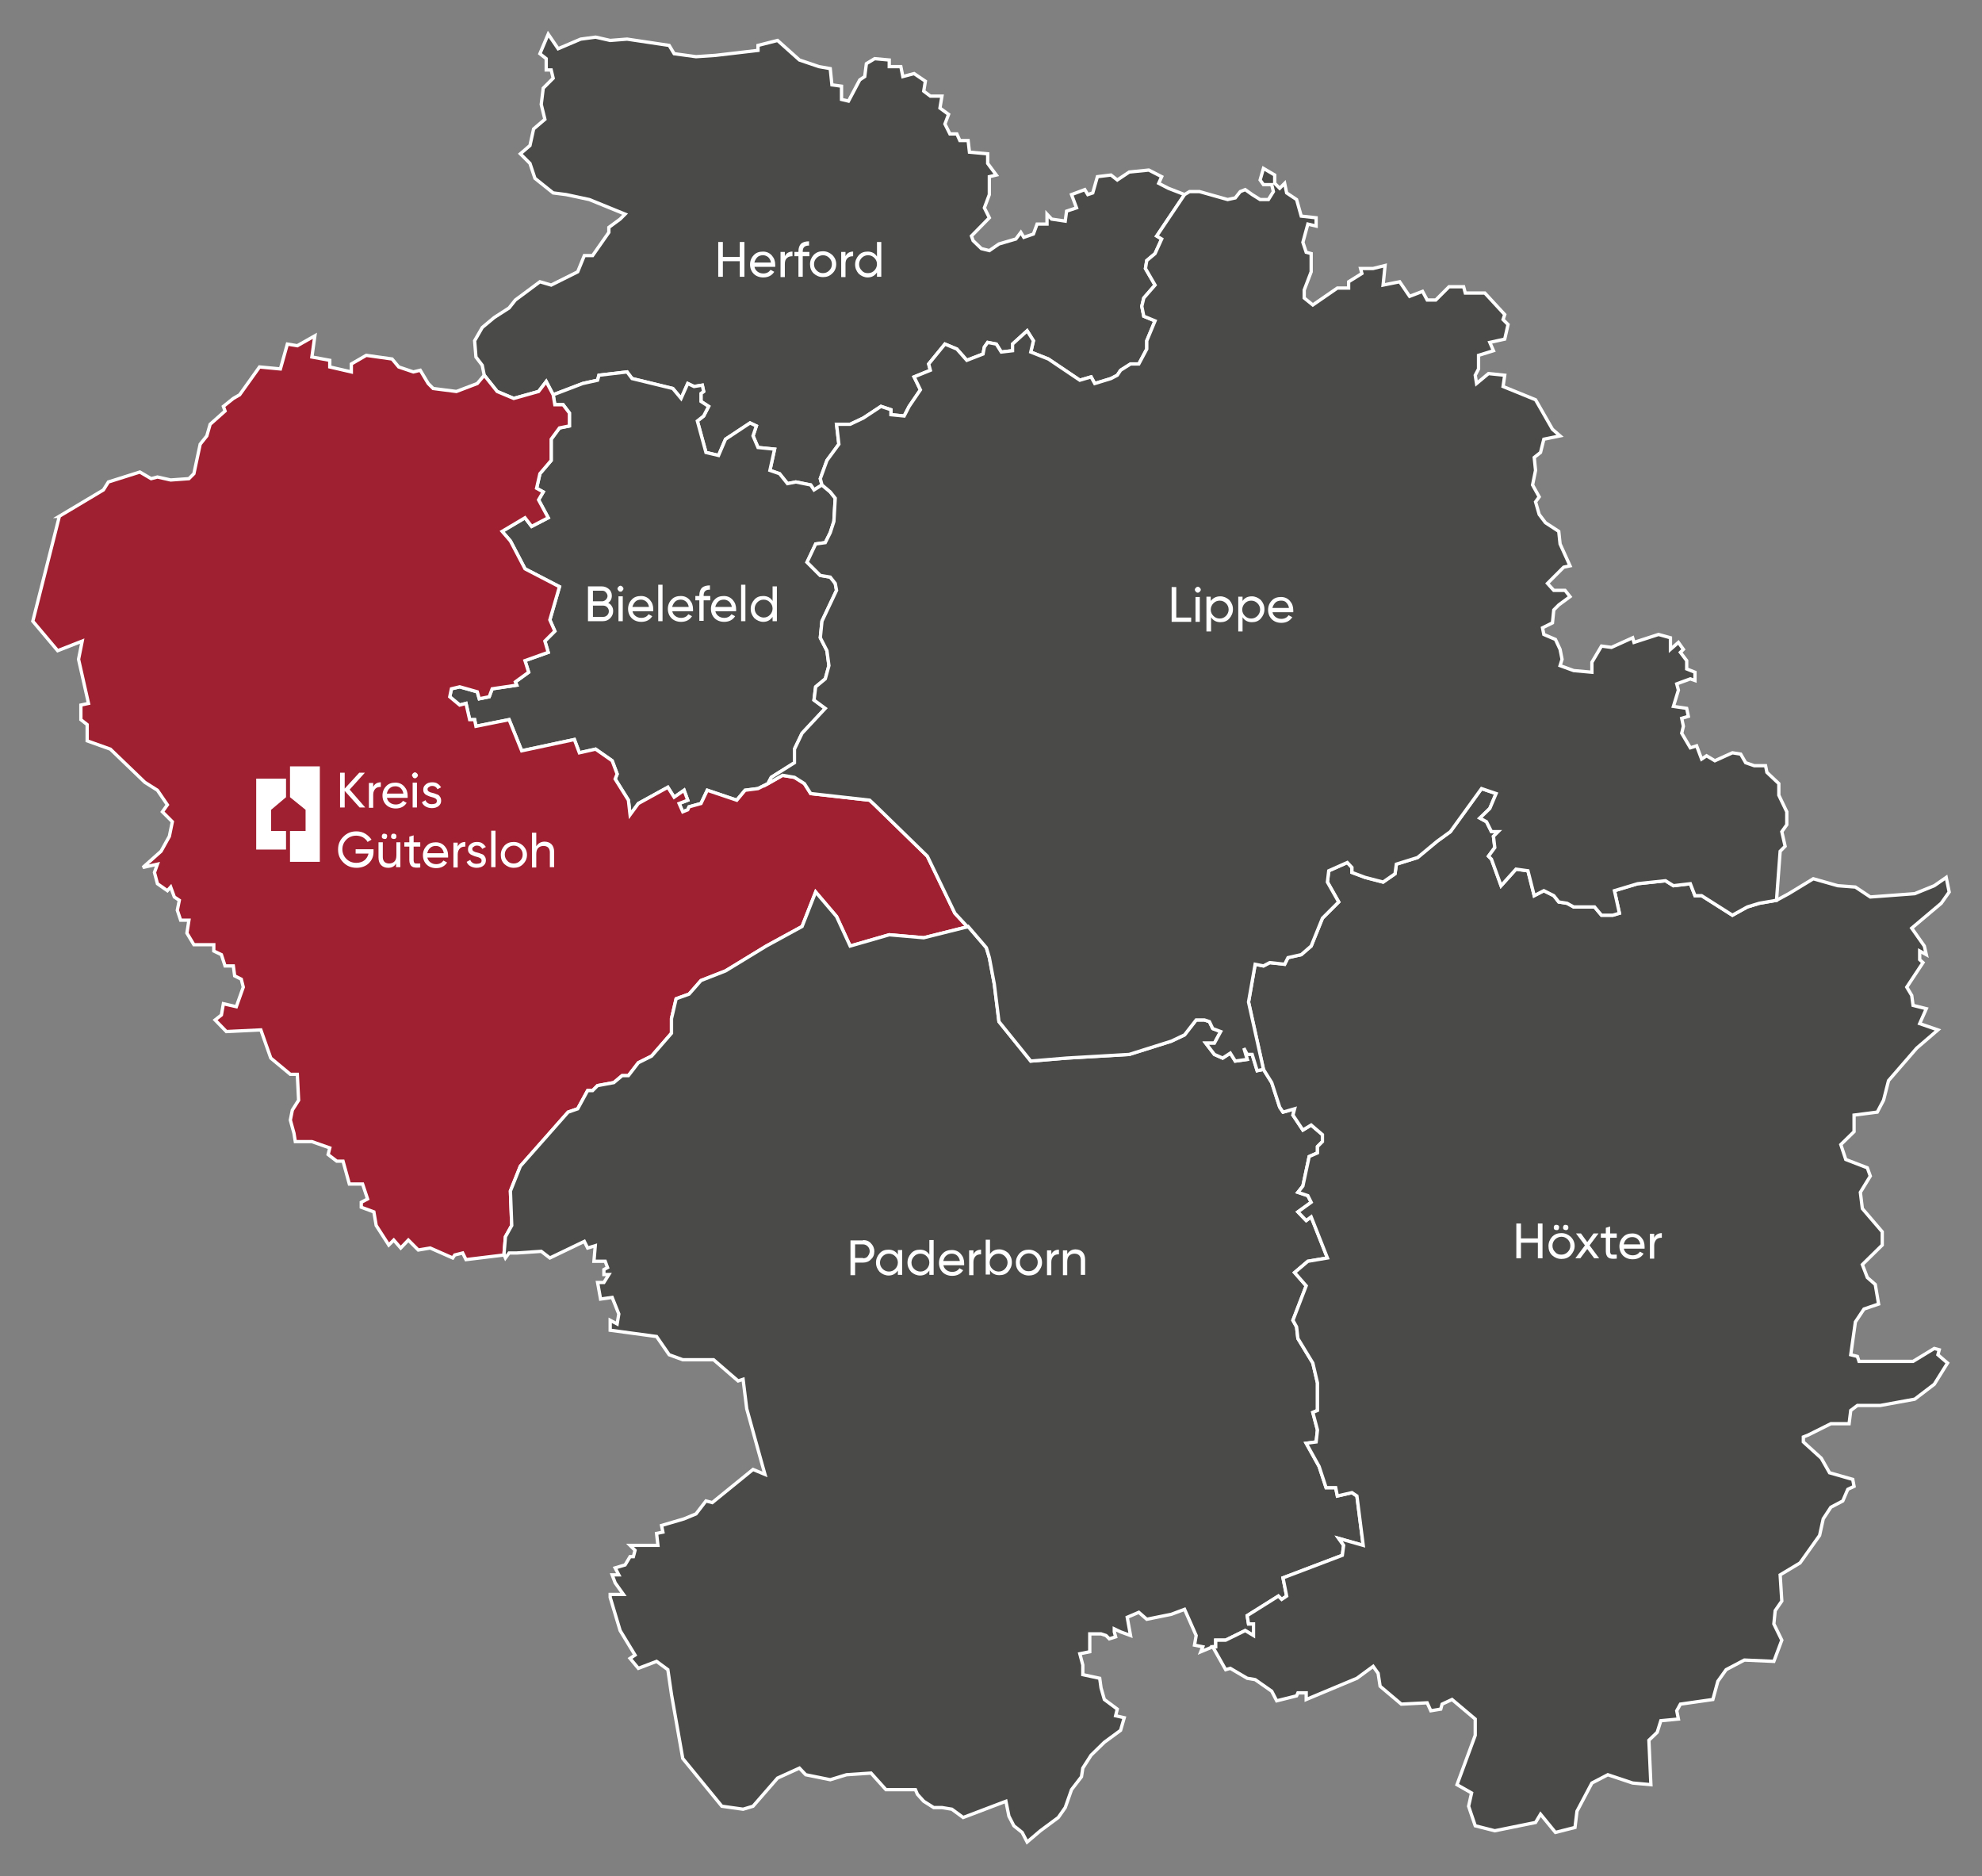 <svg xmlns="http://www.w3.org/2000/svg" xmlns:xlink="http://www.w3.org/1999/xlink" id="Ebene_1" x="0px" y="0px" viewBox="0 0 598 566" style="enable-background:new 0 0 598 566;" xml:space="preserve"><rect x="0" y="0" width="598" height="566" fill="#808080" stroke="none"/><style type="text/css">	.st0{fill:#4A4A49;stroke:#FFFFFF;}	.st1{fill:#9F2030;stroke:#FFFFFF;}	.st2{fill:#FFFFFF;}</style><g>	<polygon class="st0" points="168.4,14.7 175.2,11.8 179.7,11.2 184.1,12.2 189.2,11.8 201.9,13.7 203.4,16.2 210,17.1 215.9,16.7   228.7,15.2 228.7,13.7 234.6,12.2 241.2,18.1 247.1,20.1 250.5,20.7 251,25.6 253.9,26 253.9,30 256,30.5 259.4,24.1 260.9,23.1   261.4,19.2 263.9,17.7 268.3,18.1 268.3,20.1 271.8,20.1 272.4,23.1 275.8,22.2 279.2,24.5 278.7,27.5 280.7,29 284.2,29   283.6,32.6 286.2,34.5 285.1,37.4 286.6,40.4 288.7,40.4 289.6,42.4 292.1,42.4 292.5,45.9 298,46.4 298,49.3 300.6,52.8   298.5,53.3 298.5,58.7 297,62.7 298.5,65.7 293.1,71.2 293.6,72.6 296.1,75 298.5,75.6 301.4,73.6 306.5,72.1 308,70.1 308.9,71.6   311.8,70.6 312.9,67.6 315.9,67.6 315.9,64.6 317.3,66.1 321.4,66.7 321.8,63.7 324.8,62.7 323.3,58.7 327.3,57.2 328.2,58.7   329.7,58.2 331.1,53.3 335.2,52.8 337.1,54.3 340.7,51.9 346.6,51.3 350.5,53.3 349.6,55.3 352.5,56.8 357.4,58.7 349,71.2   350.5,72.1 348.5,76.5 346,78.6 345.6,81 348.5,86 345.1,89.9 344.5,92.4 345.1,95.4 348.5,96.8 346,102.8 346,105.3 343.6,109.8   341.1,109.8 338.1,111.7 337.1,113.2 335.2,114.2 330.3,115.7 329.2,113.7 325.8,114.7 316.3,108.3 311,106.2 311.8,102.8   309.9,99.8 305.5,103.8 305.5,105.8 302.1,106.2 300.6,103.8 298,103.3 297,104.7 296.6,106.8 291.7,108.7 288.7,105.3   285.1,103.8 280.2,109.8 280.7,111.7 275.8,113.7 277.7,117.6 274.3,122.6 272.8,125.5 268.8,125.1 268.8,123.6 265.8,122.6   260.5,126.1 256.5,128 252.4,128 253.1,134 249.5,138.9 247.5,144.4 248,146.3 245.6,147.8 244.6,146.3 240.1,145.4 237.6,145.9   235.2,142.9 232.3,141.9 233.7,135.5 228.7,135 227.2,131.5 228.2,128.5 226.3,127.6 218.9,132.5 216.8,137.4 213,136.5 210.4,127   212.3,125.5 213.8,122.6 211.5,121.1 211.5,118.7 212.3,118.1 211.9,116.2 209.4,116.6 207.5,115.7 205.5,120.2 203,117.2   190.7,114.2 189.2,112.2 180.7,113.2 180.3,114.7 175.8,115.7 166.9,119.1 164.8,115.1 162.5,118.1 155,120.2 150,118.1   146.1,113.2 145.5,110.2 143.6,107.7 143.2,102.8 145.5,98.8 149.1,95.8 153.6,92.9 155.5,90.5 162.9,85 166.3,86 174.3,82   176.3,77.1 178.8,77.1 183.7,70.1 183.7,68.6 187.1,66.1 188.6,64.6 177.8,60.2 170.8,58.7 166.9,58.2 161.4,53.8 159.9,49.3   157,46.4 159.9,43.9 161,38.9 164.4,36 163.3,31.5 163.9,26.6 166.9,23.6 166.3,21.1 164.8,21.1 164.8,17.7 162.9,16.2 165.4,10.3    "></polygon>	<polygon class="st0" points="171.8,124.6 169.9,122.1 167.4,122.1 166.9,119.1 175.8,115.7 180.3,114.7 180.7,113.2 189.2,112.2   190.7,114.2 203,117.2 205.5,120.2 207.5,115.7 209.4,116.6 211.9,116.2 212.3,118.1 211.5,118.7 211.5,121.1 213.8,122.6   212.3,125.5 210.4,127 213,136.5 216.8,137.4 218.9,132.5 226.3,127.6 228.2,128.5 227.2,131.5 228.7,135 233.7,135.5 232.3,141.9   235.2,142.9 237.6,145.9 240.1,145.4 244.6,146.3 245.6,147.8 248,146.3 250.5,148.4 252,150.3 251.6,157.3 250.5,160.7 249,163.7   246.1,164.1 243.5,169.6 247.5,173.6 250.5,174.1 252,176 252.4,178.1 248,187.4 247.5,192.4 249.5,196.3 250.1,200.8 249,204.8   246.1,207.2 245.6,211.2 249,213.7 242,221.2 239.7,226 239.7,230.1 232.7,234.5 231.7,236.4 228.7,237.9 224.8,238.4 222.3,241.4   213.4,238.4 211.5,242.4 207.9,243.4 207.5,244.3 206,244.9 204.9,242.4 207.5,241.4 206.4,238.4 203.4,240.5 201.5,237.5   192.6,242.4 190.1,245.8 189.6,241.4 185.6,235 186.2,233.5 184.7,229.5 179.7,226 174.8,227.1 173.3,223.1 157.4,226.5   153.6,217.1 143.6,219.1 143.2,217.1 141.7,217.1 140.6,212.2 138.7,212.7 135.7,210.2 136.2,207.8 138.7,207.2 144,208.7   144.6,210.8 147.6,210.2 148.5,207.8 155.9,206.7 155.5,205.7 159.5,202.8 158.4,199.3 165.4,196.8 164.4,193.4 167.4,190.4   165.9,187 168.8,177 158.4,171.6 154,163.2 151.5,160.3 158.4,156.2 160.4,158.8 165.4,156.2 162.5,150.8 163.9,148.4 161.9,147.3   162.9,142.9 166.3,138.9 166.3,132.5 168.8,129.1 171.8,128.5  "></polygon>	<polygon class="st1" points="71.3,303.7 73.4,297.8 72.8,295.4 70.8,294.4 70.4,291.4 67.9,291.4 66.8,288 64.5,286.9 64.5,285   58.5,285 56.4,281.5 57,277.6 54.5,277.6 53.5,274.6 54.1,271.6 52.6,270.6 51.5,267.6 50.5,268.7 47.5,266.6 46.6,263.2   47.5,260.7 43.1,261.7 48.6,256.8 51.1,252.3 52,247.9 49,244.9 50.5,242.8 47.5,238.4 43.7,236 33.3,226 26.3,223.5 26.3,218.6   24.4,217.1 24.4,212.7 26.7,212.2 23.7,198.9 24.8,193.4 17.4,196.3 9.9,187.4 17.9,155.8 17.8,155.8 31.2,147.8 32.7,145.4   42.2,142.4 45.6,144.4 47.5,143.9 51.5,144.8 57,144.4 58.5,142.9 60.4,134 62.4,131.5 63.4,128 67.9,124 67.4,122.6 70.4,120.2   72.3,119.1 78.3,110.7 84.6,111.3 86.7,103.8 89.7,104.3 95,101.3 94.1,107.7 99.5,108.7 99.5,110.7 106,112.2 106,109.8   110.5,107.2 118.3,108.3 120.3,110.7 124.7,112.2 126.8,111.7 129.2,115.7 130.7,117.2 137.7,118.1 144,115.7 146.1,113.2   150,118.1 155,120.2 162.5,118.1 164.8,115.1 166.9,119.1 167.4,122.1 169.9,122.1 171.8,124.6 171.8,128.5 168.8,129.1   166.3,132.5 166.3,138.9 162.9,142.9 161.9,147.3 163.9,148.4 162.5,150.8 165.4,156.2 160.4,158.8 158.4,156.2 151.5,160.3   154,163.2 158.4,171.6 168.8,177 165.9,187 167.4,190.4 164.4,193.4 165.4,196.8 158.4,199.3 159.5,202.8 155.5,205.7 155.9,206.7   148.5,207.8 147.6,210.2 144.6,210.8 144,208.7 138.7,207.2 136.2,207.8 135.7,210.2 138.7,212.7 140.6,212.2 141.7,217.1   143.2,217.1 143.6,219.1 153.6,217.1 157.4,226.5 173.3,223.1 174.8,227.1 179.7,226 184.7,229.5 186.2,233.5 185.6,235   189.6,241.4 190.1,245.8 192.6,242.4 201.5,237.5 203.4,240.5 206.4,238.4 207.5,241.4 204.9,242.4 206,244.9 207.5,244.3   207.9,243.4 211.5,242.4 213.4,238.4 222.3,241.4 224.8,238.4 228.7,237.9 231.7,236.4 236.1,233.9 239.7,234.5 242.7,236.4   244.6,239.4 262.4,241.4 263.9,242.8 279.8,258.3 288.1,275.5 291.9,279.6 278.7,282.9 268.3,282 256.5,285.4 252.4,276.5   246.1,269.1 242,279.5 231.2,285.4 218.9,292.9 211.5,295.8 207.9,299.9 204,301.3 202.6,307.3 202.6,311.7 196.6,318.6   192.6,320.6 189.6,324.5 187.7,324.5 185.2,326.6 180.3,327.5 178.8,329 177.3,329 174.3,334.5 171.4,335.5 157,351.8 154,359.3   154.4,369.7 152.5,373.1 152.1,377.9 152.1,378.6 140.6,380 139.6,378 137.2,378.6 136.6,379.5 129.8,376.5 126.2,377.1   123.2,374.1 120.9,376.5 118.8,374.1 117.3,375.6 113.5,369.7 112.8,365.6 109,364.2 109,362.7 110.9,361.7 109.4,357.2   105.4,357.2 103.5,350.3 101.6,350.3 99,348.3 99.5,346.3 94.1,344.4 89.1,344.4 88.7,341.9 87.6,337.9 88.2,334.9 90.1,331.9   89.7,324.1 87.6,324.1 81.7,319.2 78.7,310.7 68.3,311.2 64.9,307.7 66.8,306.2 67.4,302.8  "></polygon>	<polygon class="st0" points="153.6,378 152.5,379.5 152.1,378.6 152.1,377.9 152.5,373.1 154.4,369.7 154,359.3 157,351.8   171.4,335.5 174.3,334.5 177.3,329 178.8,329 180.3,327.5 185.2,326.6 187.7,324.5 189.6,324.5 192.6,320.6 196.6,318.6   202.6,311.7 202.6,307.3 204,301.3 207.9,299.9 211.5,295.8 218.9,292.9 231.2,285.4 242,279.5 246.1,269.1 252.4,276.5   256.5,285.4 268.3,282 278.7,282.9 291.9,279.6 292.1,279.5 297.6,285.9 298.5,288.9 300,296.9 301.4,308.2 311,320.1 321.8,319.2   340.7,318.1 353.4,314.1 357.4,312.2 360.9,307.7 363.4,307.7 364.9,308.2 365.9,310.3 368.3,311.2 366.4,314.7 363.8,314.7   366.4,318.1 368.9,319.2 371.2,317.7 372.7,320.1 376.3,319.6 375.3,316.2 376.3,318.1 377.8,318.1 379.3,323 381.2,322.6   383.7,326.6 386.1,334 387.1,335.5 390.6,334.5 390.1,336.4 393.1,340.9 395.6,339.4 399,342.3 399,344.4 397.5,345.9 397.5,347.8   395,348.9 393.1,357.8 391.6,359.7 394.6,360.7 395.6,362.7 391.6,365.6 394.1,368.2 395.6,367.1 400.5,379.5 394.6,380.5   390.6,383.9 394.1,387.9 390.1,398.3 391.2,400.3 391.6,403.8 396.1,411.2 397.5,417.2 397.5,425.5 396.1,426.1 397.5,431.4   397.1,435 394.1,435.4 398,442.4 400.1,448.8 403,448.8 403.5,451.3 407.9,450.3 409.4,451.3 411.3,466.2 403.9,464.1 405.4,466.2   405,469.2 387.1,476 388.2,481.5 386.7,482.5 385.7,481.5 376.3,487.4 376.7,489.9 378.2,489.9 378.2,493.4 375.7,491.9   369.8,494.8 366.8,494.8 366.8,496.8 365.9,496.8 362.3,498.3 362.9,496.8 360.4,496.3 360.9,493.4 357.4,485.5 353.4,487   346,488.5 343.6,486.4 340.1,487.9 341.1,493.4 338.1,492.3 336.2,491.4 336.2,492.3 336.6,493.8 334.7,494.4 333.7,493.4   332.2,492.9 328.8,492.9 328.8,498.3 325.8,498.9 326.7,502.3 326.7,505.2 331.8,506.3 332.2,509.2 333.2,512.7 337.1,515.6   336.6,517.6 339.2,518.2 338.1,522 333.2,525.6 329.2,529.5 326.7,533.4 326.3,536 323.3,539.9 321.4,545.3 319.3,548.3   313.9,552.3 309.9,555.7 308.4,552.8 305.9,550.8 304.4,547.9 303.5,543.4 290.6,548.3 287.2,545.8 284.2,545.3 281.7,545.3   278.7,543.4 276.8,541.3 276.2,539.9 267.3,539.9 262.8,534.9 255.4,535.4 250.5,536.9 243.1,535.4 241.2,533.4 234.6,536.4   227.2,544.9 224.2,545.8 217.8,544.9 206,530.5 202.6,511.2 201.5,503.7 198.1,501.2 192.6,503.3 190.1,500.3 191.6,499.3   187.1,491.9 184.1,481.9 184.1,481 188.1,481 185.6,477.5 184.7,475.1 186.7,475.1 185.6,473 188.6,472.1 190.1,469.6 191.1,469.6   191.6,467.7 190.1,466.2 198.5,466.2 198.1,462.6 200,462.2 199.6,460.2 206.4,458.2 210,456.7 213,452.8 214.9,453.3 227.2,443.3   230.8,444.8 229.7,440.9 225.3,425 224.2,416.1 222.7,416.6 215.3,410.2 206,410.2 201.9,408.7 198.1,403.2 184.1,401.3   184.1,398.3 186.2,399.4 186.7,396.4 184.7,391.4 181.2,391.9 180.3,386.9 182.2,386.9 183.7,384.5 182.2,384.5 182.2,383   183.3,382.4 182.6,380.5 179.2,380.5 179.6,375.8 177.3,376.5 176.3,374.5 165.9,379.5 163.3,377.5 155.9,378  "></polygon>	<polygon class="st0" points="371.2,503.3 369.8,503.7 365.9,496.8 366.8,496.8 366.8,494.8 369.8,494.8 375.7,491.9 378.2,493.4   378.2,489.9 376.7,489.9 376.3,487.4 385.7,481.5 386.7,482.5 388.2,481.5 387.1,476 405,469.2 405.4,466.2 403.9,464.1   411.3,466.2 409.4,451.3 407.9,450.3 403.5,451.3 403,448.8 400.1,448.8 398,442.4 394.1,435.4 397.1,435 397.5,431.4 396.1,426.1   397.5,425.5 397.5,417.2 396.1,411.2 391.6,403.8 391.2,400.3 390.1,398.3 394.1,387.9 390.6,383.9 394.6,380.5 400.5,379.5   395.6,367.1 394.1,368.2 391.6,365.6 395.6,362.7 394.6,360.7 391.6,359.7 393.1,357.8 395,348.9 397.5,347.8 397.5,345.9   399,344.4 399,342.3 395.6,339.4 393.1,340.9 390.1,336.4 390.6,334.5 387.1,335.5 386.1,334 383.7,326.6 381.2,322.6 376.7,302.3   378.7,290.9 381.2,291.4 383.1,290.4 387.6,290.9 388.6,288.9 392.6,288 395.6,285.4 399,277 403.9,272.1 400.5,266.1 400.9,262.7   406.5,260.2 407.9,261.7 407.9,263.2 411.9,264.7 417.3,266.1 420.9,263.6 421.3,260.7 427.7,258.7 433.6,253.8 437.6,250.9   447,237.9 451.4,239.4 449.5,243.9 446.5,246.8 448.5,247.9 450,250.9 452,250.9 450.6,252.3 451,255.7 449.1,258.3 450,259.2   452.9,267.2 457.4,262.2 461,262.7 462.9,270.2 465.8,268.7 468.8,270.2 470.3,272.1 472.8,272.5 474.8,273.6 481.1,273.6   483.2,276.1 486.6,276.1 488.6,275.5 487.1,268.7 494.1,266.6 502.5,265.7 504.9,267.2 510,266.6 511.4,270.2 513.4,270.2   522.7,276.1 527.2,273.6 530.8,272.5 536,271.6 539.7,269.6 547.1,265.1 554.5,267.2 559.8,267.6 564.3,270.6 577.7,269.6   583.6,267.2 587.2,264.7 588.1,269.1 585.7,272.5 576.8,280 580.6,285.4 581.2,288 579.2,286.9 579.2,289.5 580.2,290.4   575.3,297.8 576.8,300.3 577.2,303.3 581.2,304.3 579.2,308.8 584.7,310.7 578.3,316.2 569.8,326 568.3,331.9 566.4,335.5   559.4,336.4 559.4,341.4 555.4,345.3 556.9,349.8 563.4,352.3 564.3,354.8 561.3,359.7 561.9,364.6 567.9,371.6 567.9,375.6   561.9,381.5 563.4,385.4 565.8,387.5 566.8,393.4 562.4,394.9 559.8,398.8 558.4,408.7 560.4,409.2 560.9,410.7 577.2,410.7   583.6,406.8 585.1,407.2 584.7,408.7 587.6,411.2 583.6,417.6 577.7,422.1 567.3,424 560.4,424 558.4,425.5 557.9,429.5   552.4,429.5 545.6,432.9 544.1,433.5 544.1,435 549.5,439.9 552,444.3 559,446.3 559.4,448.4 557.5,449.3 556,452.8 552.4,454.7   550.1,458.2 549,463.2 543.1,471.5 537.1,475.1 537.6,483 535.6,485.9 535.2,489.9 537.6,494.8 535.2,501.2 526.3,500.8   520.8,503.7 518.3,507.2 516.8,512.7 507,514.1 505.9,516.1 506.4,518.6 501.1,519.1 500,522.6 497.5,525 498.1,538.4 492.6,537.9   485.1,535.4 480.3,537.9 475.8,546.4 475.2,551.3 469.3,552.8 464.8,547.3 463.3,549.8 451,552.3 445.1,550.8 443.1,544.9   444,540.9 439.6,538.4 445.1,523.5 445.1,518.6 438.1,512.7 435.1,514.1 434.7,515.6 431.7,516.1 430.6,513.7 422.8,514.1   416.4,508.7 415.8,504.8 414.3,502.7 409.4,506.3 394.1,512.7 394.1,510.7 391.6,510.7 391.2,511.6 385.2,513.1 383.7,510.2   378.7,506.7 376.3,506.3  "></polygon>	<polygon class="st0" points="239.7,230.1 239.7,226 242,221.2 249,213.7 245.6,211.2 246.1,207.2 249,204.8 250.1,200.8   249.5,196.3 247.5,192.4 248,187.4 252.4,178.1 252,176 250.5,174.1 247.5,173.6 243.5,169.6 246.1,164.1 249,163.7 250.5,160.7   251.6,157.3 252,150.3 250.5,148.4 248,146.3 247.5,144.4 249.5,138.9 253.1,134 252.4,128 256.5,128 260.5,126.1 265.8,122.6   268.8,123.6 268.8,125.1 272.8,125.5 274.3,122.6 277.7,117.6 275.8,113.7 280.7,111.7 280.2,109.8 285.1,103.8 288.7,105.3   291.7,108.7 296.6,106.8 297,104.7 298,103.3 300.6,103.8 302.1,106.2 305.5,105.8 305.5,103.8 309.9,99.8 311.8,102.8 311,106.2   316.3,108.3 325.8,114.7 329.2,113.7 330.3,115.7 335.2,114.2 337.1,113.2 338.1,111.7 341.1,109.8 343.6,109.8 346,105.3   346,102.8 348.5,96.8 345.1,95.4 344.5,92.4 345.1,89.9 348.5,86 345.6,81 346,78.6 348.5,76.5 350.5,72.1 349,71.2 357.4,58.7   358.9,57.8 361.9,57.8 370.4,60.2 372.7,59.7 374.2,57.8 375.7,57.2 377.8,58.7 380.2,60.2 382.7,60.2 384.2,57.8 383.7,55.7   381.2,55.7 380.2,54.3 381.2,50.8 384.6,52.8 384.6,55.3 386.1,56.8 387.6,55.3 388.2,58.2 391.2,60.2 392.6,65.2 397.1,65.7   397.1,68.2 394.6,67.6 393.1,73.1 394.1,76.1 395.6,76.5 395.6,82 393.5,87.5 393.5,89.9 396.1,92 403.5,86.9 406.9,86.9 406.9,85   410.9,82.5 410.5,81 414.3,81 417.9,80.1 417.3,86 422.3,85 425.3,89.4 429.2,87.9 430.6,90.5 433.2,90.5 437.2,86.5 441.6,86.5   442.1,88.4 448,88.4 454,94.9 453.5,96.4 455,97.9 454,102.3 449.5,103.3 450.6,105.8 446.1,107.2 446.1,111.3 445.1,113.2   445.5,115.7 449.1,112.7 454,113.2 453.5,116.6 463.3,120.6 468.4,129.5 470.7,131.5 465.8,132.5 464.8,136.5 462.9,138   463.3,141.9 462.4,146.3 464.4,149.9 463.3,151.4 464.4,155.2 466.3,157.7 470.3,160.3 470.7,164.1 473.7,170.7 471.8,171.1   466.9,176 468.8,178.1 472.2,178.1 473.7,180 470.3,182.5 468.8,184 468.4,187.9 465.4,189.4 465.8,191.4 469.3,192.9 470.7,195.9   471.3,198.9 470.7,200.8 474.8,202.3 480.3,202.8 480.3,199.8 483.2,194.9 486.2,195.3 492.6,192.4 493,193.8 500.4,191.4   504,192.4 504,195.9 506.4,193.8 507.9,195.9 507,196.8 508.9,199.3 508.9,201.8 511.4,202.8 511.4,205.3 510,204.8 505.9,206.3   506.4,208.2 504.9,213.1 508.9,213.7 509.4,216.1 507.4,216.7 507.9,219.1 507.4,221.2 510,225.6 511.9,225 513.4,229 514.9,228   517.4,229.5 522.7,227.1 525.2,227.5 526.7,230.1 529.3,231 532.7,231 533.1,233 536.7,236.4 536.7,239.9 539.1,244.9 539.1,248.8   537.6,250.9 538.6,255.3 537.1,256.8 536,271.6 530.8,272.5 527.2,273.6 522.7,276.1 513.4,270.2 511.4,270.2 510,266.6   504.9,267.2 502.5,265.7 494.1,266.6 487.1,268.7 488.6,275.5 486.6,276.1 483.2,276.1 481.1,273.6 474.8,273.6 472.8,272.5   470.3,272.1 468.8,270.2 465.8,268.7 462.9,270.2 461,262.7 457.4,262.2 452.9,267.2 450,259.2 449.1,258.3 451,255.7 450.6,252.3   452,250.9 450,250.9 448.5,247.9 446.5,246.8 449.5,243.9 451.4,239.4 447,237.9 437.6,250.9 433.6,253.8 427.7,258.7 421.3,260.7   420.9,263.6 417.3,266.1 411.9,264.7 407.9,263.2 407.9,261.7 406.5,260.2 400.9,262.7 400.5,266.1 403.9,272.1 399,277   395.6,285.4 392.6,288 388.6,288.9 387.6,290.9 383.1,290.4 381.2,291.4 378.7,290.9 376.7,302.3 381.2,322.6 379.3,323   377.8,318.1 376.3,318.1 375.3,316.2 376.3,319.6 372.7,320.1 371.2,317.7 368.9,319.2 366.4,318.1 363.8,314.7 366.4,314.7   368.3,311.2 365.9,310.3 364.9,308.2 363.4,307.7 360.9,307.7 357.4,312.2 353.4,314.1 340.7,318.1 321.8,319.2 311,320.1   301.4,308.2 300,296.9 298.5,288.9 297.6,285.9 292.1,279.5 291.9,279.6 288.1,275.5 279.8,258.3 263.9,242.8 262.4,241.4   244.6,239.4 242.7,236.4 239.7,234.5 236.1,233.9 231.7,236.4 232.7,234.5  "></polygon>	<g>		<path class="st2" d="M260.4,374.1c1,0,1.8,0.3,2.4,1c0.6,0.6,1,1.4,1,2.4c0,1-0.3,1.8-1,2.4c-0.6,0.7-1.5,1-2.4,1h-2.4v3.8h-1.4   v-10.5H260.4z M260.4,379.6c0.6,0,1.1-0.2,1.4-0.6s0.6-0.9,0.6-1.5c0-0.6-0.2-1.1-0.6-1.5c-0.4-0.4-0.9-0.6-1.4-0.6h-2.4v4.1   H260.4z"></path>		<path class="st2" d="M270.9,377.1h1.3v7.5h-1.3v-1.3c-0.7,1-1.6,1.5-2.8,1.5c-1,0-1.9-0.4-2.7-1.1c-0.7-0.8-1.1-1.7-1.1-2.8   s0.4-2,1.1-2.8c0.7-0.8,1.6-1.1,2.7-1.1c1.2,0,2.2,0.5,2.8,1.5V377.1z M268.2,383.6c0.8,0,1.4-0.3,1.9-0.8   c0.5-0.5,0.8-1.2,0.8-1.9c0-0.8-0.3-1.4-0.8-1.9c-0.5-0.5-1.1-0.8-1.9-0.8c-0.8,0-1.4,0.3-1.9,0.8c-0.5,0.5-0.8,1.2-0.8,1.9   c0,0.8,0.3,1.4,0.8,1.9C266.8,383.3,267.5,383.6,268.2,383.6z"></path>		<path class="st2" d="M280.4,374.1h1.3v10.5h-1.3v-1.3c-0.7,1-1.6,1.5-2.8,1.5c-1,0-1.9-0.4-2.7-1.1c-0.7-0.8-1.1-1.7-1.1-2.8   s0.4-2,1.1-2.8c0.7-0.8,1.6-1.1,2.7-1.1c1.2,0,2.2,0.5,2.8,1.5V374.1z M277.7,383.6c0.8,0,1.4-0.3,1.9-0.8   c0.5-0.5,0.8-1.2,0.8-1.9c0-0.8-0.3-1.4-0.8-1.9c-0.5-0.5-1.1-0.8-1.9-0.8c-0.8,0-1.4,0.3-1.9,0.8c-0.5,0.5-0.8,1.2-0.8,1.9   c0,0.8,0.3,1.4,0.8,1.9C276.3,383.3,277,383.6,277.7,383.6z"></path>		<path class="st2" d="M284.6,381.5c0.1,0.7,0.4,1.2,0.9,1.6c0.5,0.4,1.1,0.6,1.8,0.6c1,0,1.7-0.4,2.2-1.1l1.1,0.6   c-0.7,1.1-1.8,1.7-3.3,1.7c-1.2,0-2.2-0.4-2.9-1.1c-0.7-0.7-1.1-1.7-1.1-2.8c0-1.1,0.4-2.1,1.1-2.8c0.7-0.8,1.7-1.1,2.8-1.1   c1.1,0,2,0.4,2.7,1.2s1,1.7,1,2.8c0,0.2,0,0.4,0,0.6H284.6z M287.2,378.2c-0.7,0-1.3,0.2-1.7,0.6c-0.5,0.4-0.7,0.9-0.9,1.6h5   c-0.1-0.7-0.4-1.2-0.8-1.6S287.8,378.2,287.2,378.2z"></path>		<path class="st2" d="M293.7,378.4c0.4-0.9,1.2-1.4,2.3-1.4v1.4c-0.6,0-1.2,0.1-1.6,0.5s-0.7,1-0.7,1.8v4h-1.3v-7.5h1.3V378.4z"></path>		<path class="st2" d="M301.5,376.9c1,0,1.9,0.4,2.7,1.1c0.7,0.8,1.1,1.7,1.1,2.8s-0.4,2-1.1,2.8c-0.7,0.8-1.6,1.1-2.7,1.1   c-1.2,0-2.2-0.5-2.8-1.5v1.3h-1.3v-10.5h1.3v4.3C299.3,377.4,300.2,376.9,301.5,376.9z M301.3,383.6c0.8,0,1.4-0.3,1.9-0.8   c0.5-0.5,0.8-1.2,0.8-1.9c0-0.8-0.3-1.4-0.8-1.9c-0.5-0.5-1.1-0.8-1.9-0.8c-0.8,0-1.4,0.3-1.9,0.8c-0.5,0.5-0.8,1.2-0.8,1.9   c0,0.8,0.3,1.4,0.8,1.9C299.9,383.3,300.6,383.6,301.3,383.6z"></path>		<path class="st2" d="M313.2,383.7c-0.8,0.8-1.7,1.1-2.8,1.1c-1.1,0-2-0.4-2.8-1.1c-0.8-0.8-1.1-1.7-1.1-2.8s0.4-2,1.1-2.8   c0.8-0.8,1.7-1.1,2.8-1.1c1.1,0,2,0.4,2.8,1.1c0.8,0.8,1.2,1.7,1.2,2.8S313.9,382.9,313.2,383.7z M310.4,383.5   c0.8,0,1.4-0.3,1.9-0.8c0.5-0.5,0.8-1.1,0.8-1.9c0-0.8-0.3-1.4-0.8-1.9c-0.5-0.5-1.1-0.8-1.9-0.8c-0.7,0-1.4,0.3-1.9,0.8   c-0.5,0.5-0.8,1.1-0.8,1.9c0,0.8,0.3,1.4,0.8,1.9C309,383.3,309.6,383.5,310.4,383.5z"></path>		<path class="st2" d="M317.2,378.4c0.4-0.9,1.2-1.4,2.3-1.4v1.4c-0.6,0-1.2,0.1-1.6,0.5s-0.7,1-0.7,1.8v4h-1.3v-7.5h1.3V378.4z"></path>		<path class="st2" d="M324.5,376.9c0.9,0,1.6,0.3,2.1,0.8s0.8,1.3,0.8,2.3v4.6h-1.3v-4.5c0-0.6-0.2-1.1-0.5-1.4s-0.8-0.5-1.4-0.5   c-0.6,0-1.2,0.2-1.6,0.6c-0.4,0.4-0.6,1-0.6,1.9v4h-1.3v-7.5h1.3v1.1C322.6,377.4,323.4,376.9,324.5,376.9z"></path>	</g>	<g>		<path class="st2" d="M110.2,243.6h-1.7l-4.5-5v5h-1.4v-10.5h1.4v4.8l4.4-4.8h1.7l-4.6,5.1L110.2,243.6z"></path>		<path class="st2" d="M112.6,237.4c0.4-0.9,1.2-1.4,2.3-1.4v1.4c-0.6,0-1.2,0.1-1.6,0.5s-0.7,1-0.7,1.8v4h-1.3v-7.5h1.3V237.4z"></path>		<path class="st2" d="M116.7,240.5c0.1,0.7,0.4,1.2,0.9,1.6c0.5,0.4,1.1,0.6,1.8,0.6c1,0,1.7-0.4,2.2-1.1l1.1,0.6   c-0.7,1.1-1.8,1.7-3.3,1.7c-1.2,0-2.2-0.4-2.9-1.1c-0.7-0.7-1.1-1.7-1.1-2.8c0-1.1,0.4-2.1,1.1-2.8c0.7-0.8,1.7-1.1,2.8-1.1   c1.1,0,2,0.4,2.7,1.2s1,1.7,1,2.8c0,0.2,0,0.4,0,0.6H116.7z M119.3,237.2c-0.7,0-1.3,0.2-1.7,0.6c-0.5,0.4-0.7,0.9-0.9,1.6h5   c-0.1-0.7-0.4-1.2-0.8-1.6S119.9,237.2,119.3,237.2z"></path>		<path class="st2" d="M125.2,234.8c-0.2,0-0.5-0.1-0.6-0.3s-0.3-0.4-0.3-0.6s0.1-0.4,0.3-0.6s0.4-0.3,0.6-0.3   c0.2,0,0.4,0.1,0.6,0.3s0.3,0.4,0.3,0.6s-0.1,0.4-0.3,0.6S125.4,234.8,125.2,234.8z M124.5,243.6v-7.5h1.3v7.5H124.5z"></path>		<path class="st2" d="M129,238.1c0,0.3,0.1,0.5,0.4,0.7c0.3,0.2,0.6,0.3,1.1,0.4c0.4,0.1,0.8,0.2,1.2,0.4c0.4,0.1,0.8,0.3,1,0.7   c0.3,0.3,0.4,0.8,0.4,1.3c0,0.7-0.3,1.2-0.8,1.6c-0.5,0.4-1.2,0.6-2,0.6c-0.7,0-1.4-0.2-1.9-0.5c-0.5-0.3-0.9-0.7-1.1-1.3l1.1-0.6   c0.1,0.4,0.3,0.6,0.7,0.9c0.3,0.2,0.7,0.3,1.2,0.3c0.4,0,0.8-0.1,1.1-0.2c0.3-0.2,0.4-0.4,0.4-0.8c0-0.3-0.1-0.5-0.4-0.7   c-0.3-0.2-0.6-0.3-1-0.4s-0.8-0.2-1.2-0.4s-0.8-0.3-1.1-0.7c-0.3-0.3-0.4-0.7-0.4-1.2c0-0.7,0.3-1.2,0.8-1.6   c0.5-0.4,1.1-0.6,1.9-0.6c0.6,0,1.2,0.1,1.6,0.4c0.5,0.3,0.8,0.7,1.1,1.1l-1.1,0.6c-0.3-0.6-0.8-1-1.6-1c-0.4,0-0.7,0.1-0.9,0.3   C129.1,237.6,129,237.8,129,238.1z"></path>		<path class="st2" d="M112.7,256.4v0.6c0,1.4-0.5,2.5-1.4,3.4c-0.9,0.9-2.2,1.4-3.7,1.4c-1.6,0-2.9-0.5-4-1.6s-1.6-2.3-1.6-3.9   s0.5-2.8,1.6-3.9s2.4-1.6,3.9-1.6c1,0,1.9,0.2,2.7,0.7c0.8,0.5,1.4,1.1,1.9,1.8l-1.2,0.7c-0.3-0.6-0.8-1-1.4-1.4   c-0.6-0.3-1.3-0.5-2-0.5c-1.2,0-2.2,0.4-3,1.2c-0.8,0.8-1.2,1.8-1.2,2.9s0.4,2.1,1.2,2.9c0.8,0.8,1.8,1.2,3,1.2   c1,0,1.9-0.3,2.5-0.8s1-1.2,1.2-2h-3.9v-1.3H112.7z"></path>		<path class="st2" d="M119.5,254.1h1.3v7.5h-1.3v-1.1c-0.5,0.9-1.3,1.3-2.4,1.3c-0.9,0-1.6-0.3-2.1-0.8s-0.8-1.3-0.8-2.3v-4.6h1.3   v4.5c0,0.6,0.2,1.1,0.5,1.4s0.8,0.5,1.4,0.5c0.6,0,1.2-0.2,1.6-0.6c0.4-0.4,0.6-1,0.6-1.9V254.1z M116.6,252.9   c-0.1,0.2-0.3,0.2-0.6,0.2c-0.2,0-0.4-0.1-0.6-0.2c-0.2-0.2-0.2-0.3-0.2-0.6s0.1-0.4,0.2-0.6c0.2-0.2,0.3-0.2,0.6-0.2   c0.2,0,0.4,0.1,0.6,0.2c0.2,0.1,0.2,0.3,0.2,0.6S116.7,252.7,116.6,252.9z M119.4,252.9c-0.2,0.2-0.3,0.2-0.6,0.2   s-0.4-0.1-0.6-0.2s-0.2-0.3-0.2-0.6s0.1-0.4,0.2-0.6c0.2-0.2,0.3-0.2,0.6-0.2s0.4,0.1,0.6,0.2c0.1,0.1,0.2,0.3,0.2,0.6   S119.6,252.7,119.4,252.9z"></path>		<path class="st2" d="M126.8,255.4h-2v4.1c0,0.4,0.1,0.6,0.2,0.8c0.1,0.2,0.4,0.2,0.7,0.2s0.7,0,1.1,0v1.2c-1.1,0.1-2,0.1-2.5-0.3   c-0.5-0.3-0.8-1-0.8-1.9v-4.1h-1.5v-1.3h1.5v-1.7l1.3-0.4v2.1h2V255.4z"></path>		<path class="st2" d="M128.9,258.5c0.1,0.7,0.4,1.2,0.9,1.6c0.5,0.4,1.1,0.6,1.8,0.6c1,0,1.7-0.4,2.2-1.1l1.1,0.6   c-0.7,1.1-1.8,1.7-3.3,1.7c-1.2,0-2.2-0.4-2.9-1.1c-0.7-0.7-1.1-1.7-1.1-2.8c0-1.1,0.4-2.1,1.1-2.8c0.7-0.8,1.7-1.1,2.8-1.1   c1.1,0,2,0.4,2.7,1.2s1,1.7,1,2.8c0,0.2,0,0.4,0,0.6H128.9z M131.5,255.2c-0.7,0-1.3,0.2-1.7,0.6c-0.5,0.4-0.7,0.9-0.9,1.6h5   c-0.1-0.7-0.4-1.2-0.8-1.6S132.1,255.2,131.5,255.2z"></path>		<path class="st2" d="M138.1,255.4c0.4-0.9,1.2-1.4,2.3-1.4v1.4c-0.6,0-1.2,0.1-1.6,0.5s-0.7,1-0.7,1.8v4h-1.3v-7.5h1.3V255.4z"></path>		<path class="st2" d="M142.5,256.1c0,0.3,0.1,0.5,0.4,0.7c0.3,0.2,0.6,0.3,1.1,0.4c0.4,0.1,0.8,0.2,1.2,0.4c0.4,0.1,0.8,0.3,1,0.7   c0.3,0.3,0.4,0.8,0.4,1.3c0,0.7-0.3,1.2-0.8,1.6c-0.5,0.4-1.2,0.6-2,0.6c-0.7,0-1.4-0.2-1.9-0.5c-0.5-0.3-0.9-0.7-1.1-1.3l1.1-0.6   c0.1,0.4,0.3,0.6,0.7,0.9c0.3,0.2,0.7,0.3,1.2,0.3c0.4,0,0.8-0.1,1.1-0.2c0.3-0.2,0.4-0.4,0.4-0.8c0-0.3-0.1-0.5-0.4-0.7   c-0.3-0.2-0.6-0.3-1-0.4s-0.8-0.2-1.2-0.4s-0.8-0.3-1.1-0.7c-0.3-0.3-0.4-0.7-0.4-1.2c0-0.7,0.3-1.2,0.8-1.6s1.1-0.6,1.9-0.6   c0.6,0,1.2,0.1,1.6,0.4c0.5,0.3,0.8,0.7,1.1,1.1l-1.1,0.6c-0.3-0.6-0.8-1-1.6-1c-0.4,0-0.7,0.1-0.9,0.3   C142.6,255.6,142.5,255.8,142.5,256.1z"></path>		<path class="st2" d="M148.2,261.6v-11h1.3v11H148.2z"></path>		<path class="st2" d="M157.8,260.7c-0.8,0.8-1.7,1.1-2.8,1.1c-1.1,0-2-0.4-2.8-1.1c-0.8-0.8-1.1-1.7-1.1-2.8s0.4-2,1.1-2.8   c0.8-0.8,1.7-1.1,2.8-1.1c1.1,0,2,0.4,2.8,1.1c0.8,0.8,1.2,1.7,1.2,2.8S158.6,259.9,157.8,260.7z M155,260.5   c0.8,0,1.4-0.3,1.9-0.8c0.5-0.5,0.8-1.1,0.8-1.9c0-0.8-0.3-1.4-0.8-1.9c-0.5-0.5-1.1-0.8-1.9-0.8c-0.7,0-1.4,0.3-1.9,0.8   c-0.5,0.5-0.8,1.1-0.8,1.9c0,0.8,0.3,1.4,0.8,1.9C153.6,260.3,154.3,260.5,155,260.5z"></path>		<path class="st2" d="M164.3,253.9c0.9,0,1.6,0.3,2.1,0.8s0.8,1.3,0.8,2.3v4.6h-1.3v-4.5c0-0.6-0.2-1.1-0.5-1.4s-0.8-0.5-1.4-0.5   c-0.6,0-1.2,0.2-1.6,0.6c-0.4,0.4-0.6,1-0.6,1.9v4h-1.3v-10.5h1.3v4.1C162.4,254.4,163.2,253.9,164.3,253.9z"></path>	</g>	<g>		<path class="st2" d="M464,369.1h1.4v10.5H464v-4.7h-5.1v4.7h-1.4v-10.5h1.4v4.5h5.1V369.1z"></path>		<path class="st2" d="M473.9,378.7c-0.8,0.8-1.7,1.1-2.8,1.1c-1.1,0-2-0.4-2.8-1.1c-0.8-0.8-1.1-1.7-1.1-2.8s0.4-2,1.1-2.8   c0.8-0.8,1.7-1.1,2.8-1.1c1.1,0,2,0.4,2.8,1.1c0.8,0.8,1.2,1.7,1.2,2.8S474.6,377.9,473.9,378.7z M471.1,378.5   c0.8,0,1.4-0.3,1.9-0.8c0.5-0.5,0.8-1.1,0.8-1.9c0-0.8-0.3-1.4-0.8-1.9c-0.5-0.5-1.1-0.8-1.9-0.8c-0.7,0-1.4,0.3-1.9,0.8   c-0.5,0.5-0.8,1.1-0.8,1.9c0,0.8,0.3,1.4,0.8,1.9C469.7,378.3,470.3,378.5,471.1,378.5z M470.2,370.9c-0.1,0.2-0.3,0.2-0.6,0.2   s-0.4-0.1-0.6-0.2s-0.2-0.3-0.2-0.6s0.1-0.4,0.2-0.6c0.2-0.2,0.3-0.2,0.6-0.2s0.4,0.1,0.6,0.2c0.2,0.1,0.2,0.3,0.2,0.6   S470.3,370.7,470.2,370.9z M473,370.9c-0.2,0.2-0.3,0.2-0.6,0.2c-0.2,0-0.4-0.1-0.6-0.2c-0.2-0.2-0.2-0.3-0.2-0.6s0.1-0.4,0.2-0.6   c0.2-0.2,0.3-0.2,0.6-0.2c0.2,0,0.4,0.1,0.6,0.2c0.1,0.1,0.2,0.3,0.2,0.6S473.2,370.7,473,370.9z"></path>		<path class="st2" d="M482.5,379.6H481l-2.1-2.8l-2.1,2.8h-1.5l2.9-3.9l-2.7-3.6h1.5l1.9,2.6l1.9-2.6h1.5l-2.7,3.6L482.5,379.6z"></path>		<path class="st2" d="M487.8,373.4h-2v4.1c0,0.4,0.1,0.6,0.2,0.8c0.1,0.2,0.4,0.2,0.7,0.2s0.7,0,1.1,0v1.2c-1.1,0.1-2,0.1-2.5-0.3   c-0.5-0.3-0.8-1-0.8-1.9v-4.1h-1.5v-1.3h1.5v-1.7l1.3-0.4v2.1h2V373.4z"></path>		<path class="st2" d="M489.9,376.5c0.1,0.7,0.4,1.2,0.9,1.6c0.5,0.4,1.1,0.6,1.8,0.6c1,0,1.7-0.4,2.2-1.1l1.1,0.6   c-0.7,1.1-1.8,1.7-3.3,1.7c-1.2,0-2.2-0.4-2.9-1.1c-0.7-0.7-1.1-1.7-1.1-2.8c0-1.1,0.4-2.1,1.1-2.8c0.7-0.8,1.7-1.1,2.8-1.1   c1.1,0,2,0.4,2.7,1.2s1,1.7,1,2.8c0,0.2,0,0.4,0,0.6H489.9z M492.5,373.2c-0.7,0-1.3,0.2-1.7,0.6c-0.5,0.4-0.7,0.9-0.9,1.6h5   c-0.1-0.7-0.4-1.2-0.8-1.6S493.1,373.2,492.5,373.2z"></path>		<path class="st2" d="M499.1,373.4c0.4-0.9,1.2-1.4,2.3-1.4v1.4c-0.6,0-1.2,0.1-1.6,0.5s-0.7,1-0.7,1.8v4h-1.3v-7.5h1.3V373.4z"></path>	</g>	<g>		<path class="st2" d="M354.9,186.3h4.5v1.3h-5.9v-10.5h1.4V186.3z"></path>		<path class="st2" d="M361.4,178.8c-0.2,0-0.5-0.1-0.6-0.3c-0.2-0.2-0.3-0.4-0.3-0.6c0-0.2,0.1-0.4,0.3-0.6s0.4-0.3,0.6-0.3   c0.2,0,0.4,0.1,0.6,0.3s0.3,0.4,0.3,0.6c0,0.2-0.1,0.4-0.3,0.6C361.8,178.7,361.6,178.8,361.4,178.8z M360.7,187.6v-7.5h1.3v7.5   H360.7z"></path>		<path class="st2" d="M368.2,179.9c1,0,1.9,0.4,2.7,1.1c0.7,0.8,1.1,1.7,1.1,2.8s-0.4,2-1.1,2.8c-0.7,0.8-1.6,1.1-2.7,1.1   c-1.2,0-2.2-0.5-2.8-1.5v4.3H364v-10.5h1.3v1.3C366,180.4,366.9,179.9,368.2,179.9z M368,186.6c0.8,0,1.4-0.3,1.9-0.8   c0.5-0.5,0.8-1.2,0.8-1.9c0-0.8-0.3-1.4-0.8-1.9c-0.5-0.5-1.1-0.8-1.9-0.8c-0.8,0-1.4,0.3-1.9,0.8c-0.5,0.5-0.8,1.2-0.8,1.9   c0,0.8,0.3,1.4,0.8,1.9C366.6,186.3,367.2,186.6,368,186.6z"></path>		<path class="st2" d="M377.7,179.9c1,0,1.9,0.4,2.7,1.1c0.7,0.8,1.1,1.7,1.1,2.8s-0.4,2-1.1,2.8c-0.7,0.8-1.6,1.1-2.7,1.1   c-1.2,0-2.2-0.5-2.8-1.5v4.3h-1.3v-10.5h1.3v1.3C375.5,180.4,376.4,179.9,377.7,179.9z M377.5,186.6c0.8,0,1.4-0.3,1.9-0.8   c0.5-0.5,0.8-1.2,0.8-1.9c0-0.8-0.3-1.4-0.8-1.9c-0.5-0.5-1.1-0.8-1.9-0.8c-0.8,0-1.4,0.3-1.9,0.8c-0.5,0.5-0.8,1.2-0.8,1.9   c0,0.8,0.3,1.4,0.8,1.9C376.1,186.3,376.7,186.6,377.5,186.6z"></path>		<path class="st2" d="M383.9,184.5c0.1,0.7,0.4,1.2,0.9,1.6c0.5,0.4,1.1,0.6,1.8,0.6c1,0,1.7-0.4,2.2-1.1l1.1,0.6   c-0.7,1.1-1.8,1.7-3.3,1.7c-1.2,0-2.2-0.4-2.9-1.1s-1.1-1.7-1.1-2.8c0-1.1,0.4-2.1,1.1-2.8c0.7-0.8,1.7-1.1,2.8-1.1   c1.1,0,2,0.4,2.7,1.2c0.7,0.8,1,1.7,1,2.8c0,0.2,0,0.4,0,0.6H383.9z M386.5,181.2c-0.7,0-1.3,0.2-1.7,0.6s-0.7,0.9-0.9,1.6h5   c-0.1-0.7-0.4-1.2-0.8-1.6C387.7,181.3,387.1,181.2,386.5,181.2z"></path>	</g>	<g>		<path class="st2" d="M183.5,181.9c0.5,0.2,0.9,0.6,1.1,1c0.3,0.4,0.4,0.9,0.4,1.5c0,0.8-0.3,1.5-0.9,2.1c-0.6,0.6-1.3,0.9-2.2,0.9   h-4.5v-10.5h4.2c0.8,0,1.5,0.3,2.1,0.8s0.9,1.2,0.9,2C184.6,180.7,184.2,181.4,183.5,181.9z M181.7,178.2h-2.8v3.2h2.8   c0.4,0,0.8-0.2,1.1-0.5c0.3-0.3,0.5-0.7,0.5-1.1c0-0.4-0.2-0.8-0.5-1.1C182.5,178.3,182.1,178.2,181.7,178.2z M182,186.1   c0.5,0,0.9-0.2,1.2-0.5c0.3-0.3,0.5-0.7,0.5-1.2c0-0.5-0.2-0.9-0.5-1.2c-0.3-0.3-0.7-0.5-1.2-0.5h-3.1v3.4H182z"></path>		<path class="st2" d="M187.2,178.5c-0.2,0-0.5-0.1-0.6-0.3c-0.2-0.2-0.3-0.4-0.3-0.6c0-0.2,0.1-0.4,0.3-0.6s0.4-0.3,0.6-0.3   c0.2,0,0.4,0.1,0.6,0.3s0.3,0.4,0.3,0.6c0,0.2-0.1,0.4-0.3,0.6C187.7,178.4,187.5,178.5,187.2,178.5z M186.6,187.4v-7.5h1.3v7.5   H186.6z"></path>		<path class="st2" d="M190.8,184.2c0.1,0.7,0.4,1.2,0.9,1.6c0.5,0.4,1.1,0.6,1.8,0.6c1,0,1.7-0.4,2.2-1.1l1.1,0.6   c-0.7,1.1-1.8,1.7-3.3,1.7c-1.2,0-2.2-0.4-2.9-1.1s-1.1-1.7-1.1-2.8c0-1.1,0.4-2.1,1.1-2.8c0.7-0.8,1.7-1.1,2.8-1.1   c1.1,0,2,0.4,2.7,1.2c0.7,0.8,1,1.7,1,2.8c0,0.2,0,0.4,0,0.6H190.8z M193.4,180.9c-0.7,0-1.3,0.2-1.7,0.6s-0.7,0.9-0.9,1.6h5   c-0.1-0.7-0.4-1.2-0.8-1.6C194.5,181.1,194,180.9,193.4,180.9z"></path>		<path class="st2" d="M198.6,187.4v-11h1.3v11H198.6z"></path>		<path class="st2" d="M202.8,184.2c0.1,0.7,0.4,1.2,0.9,1.6c0.5,0.4,1.1,0.6,1.8,0.6c1,0,1.7-0.4,2.2-1.1l1.1,0.6   c-0.7,1.1-1.8,1.7-3.3,1.7c-1.2,0-2.2-0.4-2.9-1.1s-1.1-1.7-1.1-2.8c0-1.1,0.4-2.1,1.1-2.8c0.7-0.8,1.7-1.1,2.8-1.1   c1.1,0,2,0.4,2.7,1.2c0.7,0.8,1,1.7,1,2.8c0,0.2,0,0.4,0,0.6H202.8z M205.4,180.9c-0.7,0-1.3,0.2-1.7,0.6s-0.7,0.9-0.9,1.6h5   c-0.1-0.7-0.4-1.2-0.8-1.6C206.5,181.1,206,180.9,205.4,180.9z"></path>		<path class="st2" d="M214.3,177.9c-1.3-0.1-2,0.5-2,1.7v0.2h2v1.3h-2v6.2H211v-6.2h-1.2v-1.3h1.2v-0.2c0-1,0.3-1.8,0.8-2.3   c0.6-0.5,1.4-0.7,2.4-0.7V177.9z"></path>		<path class="st2" d="M215.8,184.2c0.1,0.7,0.4,1.2,0.9,1.6c0.5,0.4,1.1,0.6,1.8,0.6c1,0,1.7-0.4,2.2-1.1l1.1,0.6   c-0.7,1.1-1.8,1.7-3.3,1.7c-1.2,0-2.2-0.4-2.9-1.1s-1.1-1.7-1.1-2.8c0-1.1,0.4-2.1,1.1-2.8c0.7-0.8,1.7-1.1,2.8-1.1   c1.1,0,2,0.4,2.7,1.2c0.7,0.8,1,1.7,1,2.8c0,0.2,0,0.4,0,0.6H215.8z M218.4,180.9c-0.7,0-1.3,0.2-1.7,0.6s-0.7,0.9-0.9,1.6h5   c-0.1-0.7-0.4-1.2-0.8-1.6C219.5,181.1,219,180.9,218.4,180.9z"></path>		<path class="st2" d="M223.6,187.4v-11h1.3v11H223.6z"></path>		<path class="st2" d="M233.1,176.9h1.3v10.5h-1.3v-1.3c-0.7,1-1.6,1.5-2.8,1.5c-1,0-1.9-0.4-2.7-1.1c-0.7-0.8-1.1-1.7-1.1-2.8   s0.4-2,1.1-2.8c0.7-0.8,1.6-1.1,2.7-1.1c1.2,0,2.2,0.5,2.8,1.5V176.9z M230.4,186.3c0.8,0,1.4-0.3,1.9-0.8   c0.5-0.5,0.8-1.2,0.8-1.9c0-0.8-0.3-1.4-0.8-1.9c-0.5-0.5-1.1-0.8-1.9-0.8c-0.8,0-1.4,0.3-1.9,0.8c-0.5,0.5-0.8,1.2-0.8,1.9   c0,0.8,0.3,1.4,0.8,1.9C229.1,186,229.7,186.3,230.4,186.3z"></path>	</g>	<g>		<path class="st2" d="M223.2,73h1.4v10.5h-1.4v-4.7h-5.1v4.7h-1.4V73h1.4v4.5h5.1V73z"></path>		<path class="st2" d="M227.6,80.3c0.1,0.7,0.4,1.2,0.9,1.6c0.5,0.4,1.1,0.6,1.8,0.6c1,0,1.7-0.4,2.2-1.1l1.1,0.6   c-0.7,1.1-1.8,1.7-3.3,1.7c-1.2,0-2.2-0.4-2.9-1.1s-1.1-1.7-1.1-2.8c0-1.1,0.4-2.1,1.1-2.8c0.7-0.8,1.7-1.1,2.8-1.1   c1.1,0,2,0.4,2.7,1.2c0.7,0.8,1,1.7,1,2.8c0,0.2,0,0.4,0,0.6H227.6z M230.2,77c-0.7,0-1.3,0.2-1.7,0.6s-0.7,0.9-0.9,1.6h5   c-0.1-0.7-0.4-1.2-0.8-1.6C231.3,77.2,230.8,77,230.2,77z"></path>		<path class="st2" d="M236.8,77.3c0.4-0.9,1.2-1.4,2.3-1.4v1.4c-0.6,0-1.2,0.1-1.6,0.5c-0.5,0.4-0.7,1-0.7,1.8v4h-1.3V76h1.3V77.3z   "></path>		<path class="st2" d="M244.2,74.1c-1.3-0.1-2,0.5-2,1.7V76h2v1.3h-2v6.2h-1.3v-6.2h-1.2V76h1.2v-0.2c0-1,0.3-1.8,0.8-2.3   c0.6-0.5,1.4-0.7,2.4-0.7V74.1z"></path>		<path class="st2" d="M251.1,82.5c-0.8,0.8-1.7,1.1-2.8,1.1c-1.1,0-2-0.4-2.8-1.1c-0.8-0.8-1.1-1.7-1.1-2.8s0.4-2,1.1-2.8   c0.8-0.8,1.7-1.1,2.8-1.1c1.1,0,2,0.4,2.8,1.1c0.8,0.8,1.2,1.7,1.2,2.8S251.9,81.8,251.1,82.5z M248.3,82.4c0.8,0,1.4-0.3,1.9-0.8   c0.5-0.5,0.8-1.1,0.8-1.9c0-0.8-0.3-1.4-0.8-1.9c-0.5-0.5-1.1-0.8-1.9-0.8c-0.7,0-1.4,0.3-1.9,0.8c-0.5,0.5-0.8,1.1-0.8,1.9   c0,0.8,0.3,1.4,0.8,1.9C247,82.2,247.6,82.4,248.3,82.4z"></path>		<path class="st2" d="M255.1,77.3c0.4-0.9,1.2-1.4,2.3-1.4v1.4c-0.6,0-1.2,0.1-1.6,0.5c-0.5,0.4-0.7,1-0.7,1.8v4h-1.3V76h1.3V77.3z   "></path>		<path class="st2" d="M264.6,73h1.3v10.5h-1.3v-1.3c-0.7,1-1.6,1.5-2.8,1.5c-1,0-1.9-0.4-2.7-1.1c-0.7-0.8-1.1-1.7-1.1-2.8   s0.4-2,1.1-2.8c0.7-0.8,1.6-1.1,2.7-1.1c1.2,0,2.2,0.5,2.8,1.5V73z M261.9,82.4c0.8,0,1.4-0.3,1.9-0.8c0.5-0.5,0.8-1.2,0.8-1.9   c0-0.8-0.3-1.4-0.8-1.9c-0.5-0.5-1.1-0.8-1.9-0.8c-0.8,0-1.4,0.3-1.9,0.8c-0.5,0.5-0.8,1.2-0.8,1.9c0,0.8,0.3,1.4,0.8,1.9   C260.5,82.2,261.1,82.4,261.9,82.4z"></path>	</g>	<g>		<polygon class="st2" points="86.3,256.3 77.3,256.3 77.3,234.9 86.3,234.9 86.3,240.5 81.8,244.3 81.8,250.7 86.3,250.7   "></polygon>		<polygon class="st2" points="96.5,260 87.5,260 87.5,250.7 92.2,250.7 92.2,244.3 87.5,240.5 87.5,231.2 96.5,231.2   "></polygon>	</g></g></svg>